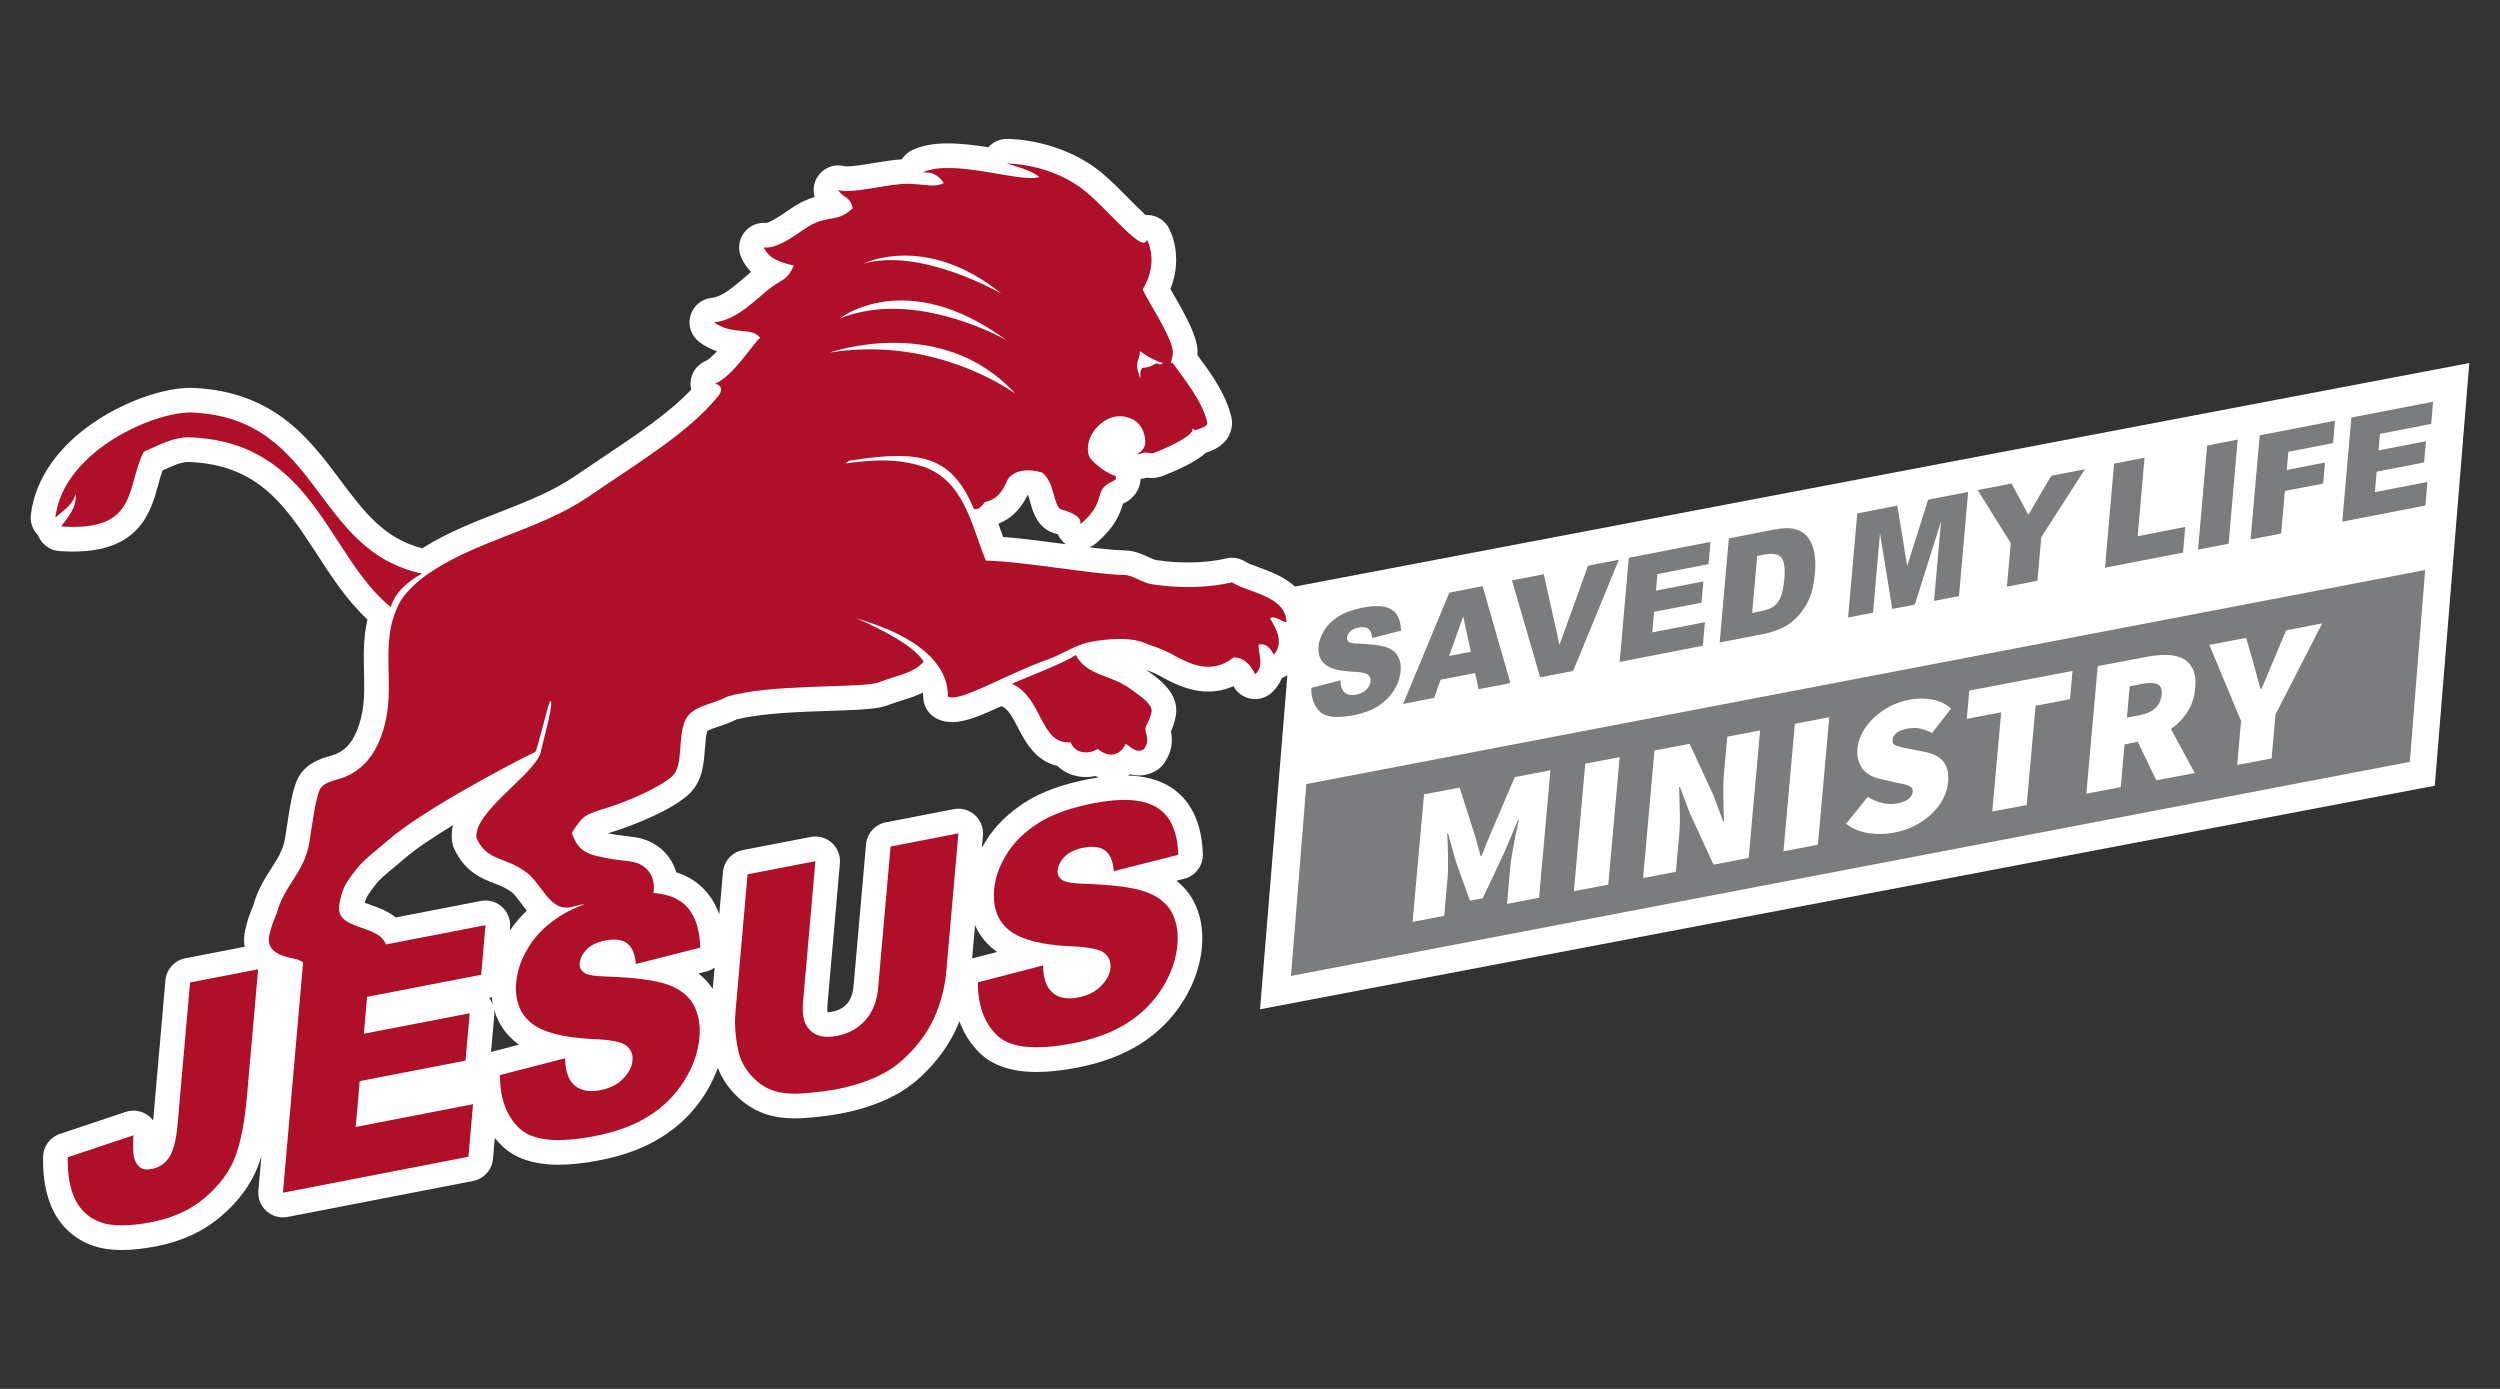 <?xml version="1.0" encoding="utf-8"?>
<!-- Generator: Adobe Illustrator 14.0.0, SVG Export Plug-In . SVG Version: 6.00 Build 43363)  -->
<svg version="1.2" baseProfile="tiny" id="Ebene_1" xmlns="http://www.w3.org/2000/svg" xmlns:xlink="http://www.w3.org/1999/xlink"
	 x="0px" y="0px" width="180px" height="100px" viewBox="0 0 180 100" xml:space="preserve">
<rect x="0" y="0" width="180" height="100" fill="#333333" stroke="none"/>
<g id="Ebene_2" display="none">
</g>
<g id="Ebene_1_1_">
	<polygon id="BG_Weiß_unten" fill="#FFFFFF" points="175.305,56.57 90.724,72.668 93.211,42.236 177.79,26.139 	"/>
	<polygon id="BG_Grau" fill="#7B7C7E" points="173.506,54.854 92.951,70.268 94.058,56.451 174.612,41.037 	"/>
	<g id="Saved_My_Life">
		<polygon fill="#7B7C7E" points="154.407,32.953 152.214,33.382 151.558,40.874 157.177,39.787 157.337,37.938 153.913,38.606 		
			"/>
		<polygon fill="#7B7C7E" points="158.259,39.571 160.458,39.148 161.115,31.65 158.914,32.08 		"/>
		<polygon fill="#7B7C7E" points="175.044,30.522 175.182,28.924 169.299,30.062 168.643,37.56 174.631,36.395 174.778,34.699 
			170.992,35.434 171.121,33.959 174.536,33.295 174.671,31.768 171.252,32.427 171.36,31.237 		"/>
		<polygon fill="#7B7C7E" points="167.983,31.9 168.122,30.292 162.7,31.343 162.04,38.841 164.245,38.412 164.513,35.347 
			167.268,34.817 167.398,33.301 164.647,33.836 164.763,32.529 		"/>
		<path fill="#7B7C7E" d="M100.657,47.263c-0.158-0.295-0.435-0.516-0.83-0.659c-0.396-0.138-1.062-0.225-2.001-0.261
			c-0.384-0.009-0.618-0.05-0.71-0.131c-0.102-0.077-0.146-0.174-0.134-0.291c0.015-0.165,0.091-0.317,0.229-0.455
			c0.143-0.139,0.333-0.23,0.595-0.282c0.308-0.061,0.546-0.03,0.708,0.087c0.159,0.122,0.255,0.342,0.277,0.668l2.082-0.53
			c-0.021-0.755-0.253-1.272-0.702-1.532c-0.444-0.266-1.119-0.307-2.026-0.133c-0.739,0.143-1.329,0.358-1.771,0.633
			c-0.439,0.282-0.783,0.613-1.021,0.997c-0.246,0.383-0.383,0.765-0.415,1.148c-0.057,0.589,0.112,1.032,0.489,1.328
			c0.379,0.303,1.037,0.47,1.979,0.512c0.574,0.02,0.938,0.091,1.087,0.213c0.146,0.128,0.211,0.282,0.194,0.476
			c-0.021,0.204-0.12,0.404-0.301,0.592c-0.184,0.189-0.434,0.312-0.746,0.373c-0.418,0.082-0.729-0.01-0.93-0.27
			c-0.123-0.16-0.189-0.415-0.199-0.762l-2.104,0.542c-0.007,0.746,0.207,1.318,0.627,1.716c0.424,0.402,1.236,0.484,2.442,0.251
			c0.688-0.134,1.269-0.349,1.743-0.649c0.465-0.297,0.845-0.67,1.134-1.124c0.286-0.455,0.452-0.92,0.492-1.405
			C100.883,47.907,100.822,47.554,100.657,47.263"/>
		<polygon fill="#7B7C7E" points="146.039,37.064 144.832,34.812 142.393,35.286 144.776,39.106 144.498,42.243 146.696,41.813 
			146.971,38.678 150.116,33.786 147.691,34.256 		"/>
		<path fill="#7B7C7E" d="M104.353,42.667l-3.33,8.015l2.24-0.436l0.459-1.307l2.487-0.48l0.247,1.164l2.296-0.444l-2.006-6.977
			L104.353,42.667z M104.34,47.229l1.01-2.847l0.549,2.544L104.34,47.229z"/>
		<polygon fill="#7B7C7E" points="114.337,40.731 112.283,46.431 111.155,41.345 108.862,41.789 110.889,48.765 113.268,48.306 
			116.562,40.296 		"/>
		<polygon fill="#7B7C7E" points="116.616,47.656 122.604,46.492 122.753,44.797 118.962,45.531 119.096,44.051 122.509,43.392 
			122.643,41.859 119.228,42.523 119.335,41.334 123.013,40.618 123.156,39.015 117.274,40.16 		"/>
		<polygon fill="#7B7C7E" points="137.318,40.752 136.606,36.405 133.723,36.966 133.062,44.459 134.859,44.112 135.361,38.397 
			136.241,43.846 137.869,43.53 139.754,37.544 139.251,43.265 141.048,42.913 141.708,35.42 138.825,35.976 		"/>
		<path fill="#7B7C7E" d="M130.176,38.709c-0.229-0.297-0.533-0.497-0.91-0.603c-0.382-0.108-0.891-0.103-1.529,0.025l-3.261,0.632
			l-0.659,7.494l3.258-0.634c0.391-0.07,0.831-0.223,1.326-0.453c0.362-0.169,0.707-0.434,1.038-0.793
			c0.338-0.356,0.604-0.77,0.819-1.246c0.208-0.475,0.354-1.113,0.422-1.916c0.045-0.512,0.029-0.98-0.048-1.415
			C130.554,39.362,130.402,39,130.176,38.709 M128.474,41.69c-0.057,0.599-0.148,1.042-0.28,1.335
			c-0.134,0.285-0.302,0.504-0.505,0.647c-0.203,0.144-0.535,0.261-0.995,0.353l-0.537,0.103l0.36-4.097l0.547-0.108
			c0.572-0.106,0.963-0.04,1.182,0.211C128.466,40.378,128.541,40.895,128.474,41.69"/>
	</g>
	<g id="Ministry">
		<path fill="#FFFFFF" d="M102.531,57.193l2.563-0.487l1.127,3.534l0.385,1.398l0.058-0.012l0.653-1.596l1.752-4.082l2.562-0.489
			l-0.819,9.181l-2.306,0.439l0.243-2.712c0.021-0.235,0.058-0.497,0.105-0.784s0.102-0.582,0.157-0.884s0.113-0.599,0.179-0.888
			c0.062-0.289,0.12-0.551,0.168-0.782l-0.058,0.011l-0.971,2.295l-1.572,3.34l-0.922,0.176l-1.021-2.847L104.26,60l-0.059,0.011
			c0.009,0.22,0.02,0.468,0.032,0.743s0.021,0.559,0.023,0.85c0.002,0.291,0.002,0.576,0.002,0.854
			c-0.002,0.278-0.015,0.535-0.034,0.771l-0.242,2.711l-2.276,0.434L102.531,57.193z"/>
		<path fill="#FFFFFF" d="M114.139,54.984l2.477-0.471l-0.82,9.18l-2.477,0.472L114.139,54.984z"/>
		<path fill="#FFFFFF" d="M119.122,54.036l2.534-0.481l1.708,3.701l0.708,1.893l0.058-0.012c-0.007-0.238-0.018-0.501-0.028-0.785
			c-0.012-0.285-0.02-0.578-0.021-0.879c-0.001-0.3,0-0.601,0.003-0.902c0.003-0.301,0.019-0.594,0.043-0.877l0.238-2.654
			l2.361-0.45l-0.82,9.181l-2.534,0.482l-1.708-3.715l-0.709-1.878l-0.057,0.011c0.009,0.518,0.024,1.079,0.046,1.686
			c0.021,0.606,0.007,1.191-0.043,1.758l-0.237,2.654l-2.362,0.449L119.122,54.036z"/>
		<path fill="#FFFFFF" d="M129.231,52.111l2.477-0.471l-0.819,9.18l-2.479,0.473L129.231,52.111z"/>
		<path fill="#FFFFFF" d="M134.48,57.375c0.312,0.199,0.656,0.344,1.028,0.436c0.375,0.09,0.734,0.104,1.079,0.037
			c0.376-0.07,0.65-0.179,0.83-0.324c0.179-0.145,0.275-0.32,0.296-0.527c0.011-0.113-0.012-0.202-0.062-0.266
			c-0.051-0.064-0.128-0.119-0.233-0.164c-0.104-0.045-0.229-0.084-0.379-0.116c-0.146-0.031-0.318-0.066-0.515-0.103l-1.123-0.259
			c-0.242-0.046-0.47-0.126-0.688-0.237c-0.216-0.111-0.401-0.257-0.557-0.436c-0.152-0.18-0.269-0.396-0.345-0.648
			c-0.076-0.254-0.101-0.547-0.07-0.875c0.035-0.396,0.155-0.783,0.358-1.158c0.203-0.377,0.471-0.724,0.801-1.041
			c0.332-0.318,0.716-0.592,1.157-0.824c0.439-0.232,0.915-0.396,1.425-0.493c0.536-0.103,1.073-0.107,1.606-0.015
			c0.534,0.092,0.998,0.31,1.394,0.651l-1.376,1.762c-0.296-0.156-0.586-0.264-0.869-0.32c-0.282-0.057-0.597-0.053-0.941,0.013
			c-0.308,0.06-0.554,0.156-0.734,0.292c-0.183,0.137-0.282,0.309-0.301,0.516c-0.021,0.217,0.088,0.359,0.321,0.432
			c0.234,0.072,0.562,0.146,0.979,0.225l1.098,0.221c0.565,0.115,0.988,0.345,1.27,0.688c0.28,0.345,0.393,0.837,0.336,1.478
			c-0.034,0.387-0.15,0.773-0.346,1.164c-0.195,0.389-0.463,0.746-0.798,1.074c-0.336,0.329-0.735,0.615-1.201,0.861
			s-0.991,0.425-1.576,0.536c-0.597,0.112-1.198,0.124-1.81,0.03c-0.61-0.092-1.148-0.314-1.617-0.67L134.48,57.375z"/>
		<path fill="#FFFFFF" d="M144.086,51.284l-2.478,0.471l0.182-2.034l7.433-1.415l-0.183,2.034l-2.478,0.473l-0.64,7.146
			l-2.478,0.471L144.086,51.284z"/>
		<path fill="#FFFFFF" d="M155.255,56.184l-1.336-2.772l-0.952,0.182l-0.273,3.079l-2.478,0.471l0.82-9.181l3.543-0.674
			c0.498-0.096,0.975-0.139,1.42-0.132c0.448,0.007,0.832,0.091,1.152,0.253c0.32,0.161,0.564,0.413,0.731,0.756
			c0.168,0.343,0.227,0.801,0.175,1.376c-0.06,0.659-0.244,1.23-0.559,1.716c-0.312,0.485-0.708,0.896-1.19,1.228l1.713,3.173
			L155.255,56.184z M153.139,51.671l0.894-0.17c0.998-0.19,1.534-0.69,1.606-1.5c0.035-0.396-0.067-0.644-0.309-0.746
			c-0.242-0.102-0.606-0.107-1.097-0.014l-0.894,0.17L153.139,51.671z"/>
		<path fill="#FFFFFF" d="M161.357,51.912l-2.285-5.48l2.65-0.504l0.519,1.79c0.085,0.327,0.169,0.643,0.255,0.951
			s0.175,0.628,0.27,0.962l0.057-0.011c0.157-0.381,0.311-0.748,0.46-1.101s0.303-0.715,0.458-1.087l0.864-2.052l2.59-0.494
			l-3.359,6.556l-0.281,3.164l-2.479,0.472L161.357,51.912z"/>
	</g>
	<path id="BG_Weiß_oben" fill="#FFFFFF" d="M94.39,44.791c-0.008-0.824-0.294-2.001-1.617-2.928
		c-0.692-0.485-1.476-0.771-2.163-1.024c-0.326-0.119-0.771-0.282-0.907-0.375c-0.298-0.202-0.646-0.308-0.998-0.308
		c-0.144,0-0.285,0.017-0.424,0.052c-0.751,0.184-1.765,0.29-2.783,0.29c-0.536,0-1.063-0.028-1.574-0.084
		c-0.043-0.008-0.088-0.015-0.133-0.02c-0.195-0.022-0.39-0.046-0.568-0.07c-0.103-0.018-0.368-0.14-0.546-0.221
		c-0.455-0.207-1.022-0.465-1.678-0.472c-0.705-0.018-1.593-0.108-2.57-0.229c0.186-0.072,0.357-0.175,0.515-0.309
		c1.323-1.138,1.682-2.056,1.91-2.828c0.214-0.093,0.501-0.248,0.762-0.543c0.313-0.352,0.485-0.786,0.504-1.246
		c0.155-0.008,0.311-0.037,0.458-0.084c0.096,0.014,0.215,0.025,0.348,0.025c0.257,0,0.505-0.044,0.736-0.132
		c0.737-0.276,1.464-0.604,2.044-0.926c0.472-0.26,0.84-0.509,1.125-0.767c0.451-0.146,0.784-0.311,1.055-0.518
		c0.661-0.506,0.954-1.304,0.764-2.083c-0.402-1.661-1.479-3.125-2.344-4.301c-0.031-0.041-0.061-0.082-0.091-0.122
		c0.008-0.098,0.011-0.194,0.008-0.287c-0.036-1.073-0.771-2.425-1.804-4.215c-0.047-0.08-0.098-0.167-0.146-0.254
		c0.439-1.114,0.677-2.706-0.075-4.314c-0.295-0.627-0.924-1.021-1.606-1.021c-0.036,0-0.075,0.001-0.113,0.003
		c-0.355-0.325-0.827-0.801-1.179-1.156c-0.628-0.634-1.275-1.29-1.905-1.822C76.498,10.07,72.9,10,72.499,10h-0.031
		c-0.518,0.008-0.986,0.238-1.312,0.604c-0.954-0.152-1.957-0.281-2.9-0.281c-1.039,0-1.881,0.158-2.575,0.482
		c-0.32,0.149-0.575,0.384-0.753,0.666c-0.631,0.039-1.34,0.155-2.028,0.269c-0.72,0.118-1.464,0.241-1.925,0.241
		c-0.07,0-0.113-0.003-0.134-0.005c-0.159-0.045-0.322-0.067-0.485-0.067c-0.53,0-1.045,0.238-1.386,0.667
		c-0.368,0.461-0.478,1.064-0.314,1.611c-0.294,0.087-0.628,0.21-1.001,0.398c-0.316,0.159-0.642,0.381-0.986,0.618
		c-0.354,0.243-1.182,0.81-1.514,0.85c-0.055-0.005-0.109-0.008-0.165-0.008c-0.563,0-1.099,0.271-1.436,0.733
		c-0.374,0.516-0.442,1.193-0.18,1.773c0.188,0.416,0.432,0.752,0.703,1.026c-0.146,0.121-0.294,0.249-0.445,0.38
		c-0.655,0.568-1.646,1.426-2.359,1.485c-0.735,0.061-1.357,0.571-1.561,1.282s0.058,1.471,0.65,1.911
		c0.422,0.312,0.848,0.517,1.254,0.655c-0.303,0.331-0.601,0.612-0.811,0.701c-0.694,0.291-1.133,0.989-1.086,1.741
		c0.007,0.109,0.022,0.215,0.049,0.318c-1.552,1.655-3.83,3.181-6.435,4.924c-0.621,0.416-1.262,0.845-1.911,1.29
		c-1.624,1.113-3.48,1.839-5.448,2.607c-1.868,0.729-3.792,1.481-5.576,2.608c-2.749-0.707-4.211-2.661-5.894-4.909
		c-2.229-2.983-4.757-6.363-10.549-6.639c-0.079-0.003-0.161-0.005-0.244-0.005c-1.892,0-4.51,0.903-6.669,2.298
		c-2.806,1.815-4.518,4.244-4.821,6.84c-0.064,0.551,0.134,1.091,0.516,1.468c0.011,0.028,0.022,0.058,0.035,0.085
		c0.264,0.606,0.843,1.014,1.502,1.059c0.347,0.025,0.68,0.037,0.995,0.037c4.802,0,5.594-2.885,6.119-4.793
		c0.101-0.371,0.198-0.728,0.316-1.053c0.02-0.008,0.035-0.016,0.054-0.024c0.684-0.312,1.271-0.581,1.81-0.581
		c0.021,0,0.046,0,0.071,0.002c5.003,0.206,6.947,3.2,9.201,6.667c1.062,1.635,2.156,3.318,3.614,4.67
		c-0.301,1.327-0.271,2.605-0.246,3.781c0.03,1.303,0.059,2.534-0.34,3.751c-0.002,0.002-0.002,0.006-0.003,0.008
		c-0.481,1.496-1.161,1.946-1.767,2.185c-0.078,0.028-0.194,0.062-0.317,0.097c-0.66,0.189-1.889,0.544-2.418,1.803
		c-0.324,0.769-0.5,1.926-0.687,3.15c-0.056,0.363-0.107,0.705-0.161,1.016c-0.137,0.809-0.507,1.387-0.975,2.12
		c-0.47,0.732-0.998,1.562-1.3,2.675c-0.012,0.03-0.031,0.075-0.046,0.111c-0.144,0.337-0.382,0.902-0.554,1.735
		c0,0.003,0,0.007-0.002,0.009c-0.083,0.424-0.077,0.799-0.021,1.124l-4.277,0.83c-0.774,0.149-1.357,0.797-1.429,1.586
		L11.028,80.67c-0.093-0.123-0.201-0.234-0.325-0.33c-0.469-0.367-1.09-0.474-1.654-0.285l-4.736,1.586
		c-0.71,0.236-1.195,0.896-1.211,1.646c-0.03,1.562,0.224,2.885,0.761,3.94c0.609,1.187,1.6,2.041,2.862,2.473
		C7.318,89.902,7.986,90,8.77,90l0,0c0.737,0,1.587-0.092,2.531-0.275c1.818-0.358,3.374-1.086,4.611-2.15
		c1.252-1.063,2.148-2.279,2.664-3.612c0.086-0.221,0.167-0.456,0.243-0.703l-0.216,2.461c-0.05,0.556,0.166,1.101,0.579,1.474
		c0.328,0.295,0.752,0.455,1.188,0.455c0.112,0,0.227-0.01,0.337-0.031l13.357-2.59c0.775-0.151,1.359-0.799,1.43-1.588l0.131-1.506
		c0.168,0.209,0.35,0.405,0.546,0.592c0.929,0.886,2.288,1.334,4.039,1.334c0.866,0,1.864-0.107,2.97-0.323
		c1.736-0.33,3.249-0.897,4.488-1.685c1.268-0.8,2.305-1.832,3.081-3.066c0.392-0.615,0.701-1.25,0.932-1.898
		c0.231,0.592,0.566,1.146,1.009,1.656c0.65,0.747,1.414,1.288,2.268,1.607c0.659,0.248,1.405,0.369,2.276,0.369l0,0
		c0.223,0,0.457-0.009,0.695-0.024c0.953-0.063,1.869-0.181,2.729-0.345c1.513-0.297,2.861-0.776,4.004-1.42
		c0.878-0.496,1.734-1.217,2.545-2.146c0.812-0.93,1.443-1.959,1.874-3.051c0.325,0.895,0.824,1.669,1.499,2.316
		c0.933,0.885,2.295,1.332,4.049,1.332c0.865,0,1.862-0.107,2.973-0.322c1.74-0.342,3.247-0.905,4.48-1.682
		c1.273-0.805,2.312-1.838,3.09-3.07c0.784-1.246,1.244-2.563,1.366-3.924c0.11-1.268-0.1-2.396-0.626-3.357
		c-0.303-0.551-0.708-1.021-1.21-1.413l0.567-0.146c0.806-0.205,1.36-0.941,1.335-1.771c-0.087-2.907-1.371-4.266-2.433-4.895
		c-0.806-0.477-1.803-0.732-2.965-0.769c0.056-0.026,0.11-0.056,0.163-0.086c0.191,0.052,0.401,0.083,0.631,0.083l0,0
		c0.447,0,0.877-0.122,1.276-0.364c0.231-0.14,0.431-0.332,0.577-0.561c0.599-0.933,0.563-1.628,0.453-2.253
		c0.12-0.252,0.265-0.615,0.351-1.116c0.278-1.595-1.153-2.619-2.128-3.3c0.037,0.012,0.074,0.023,0.112,0.034
		c0.387,0.146,0.632,0.263,0.771,0.34c1.069,0.597,2.227,1.179,3.577,1.179c0.633,0,1.24-0.13,1.818-0.388
		c0.255,0.474,0.713,0.808,1.246,0.904c0.104,0.019,0.21,0.028,0.315,0.028c0.457,0,0.9-0.177,1.235-0.501
		c0.336-0.327,0.555-0.674,0.69-1.016c0.284-0.1,0.541-0.271,0.744-0.502c0.555-0.63,0.827-1.4,0.8-2.225
		C94.195,45.752,94.395,45.282,94.39,44.791z M35.552,75.688c-0.067,0.019-0.135,0.039-0.198,0.064l0.233-2.643
		c0.014-0.149,0.008-0.299-0.017-0.444c0.321,1.153,0.987,1.917,1.596,2.399c0.067,0.052,0.135,0.104,0.206,0.152L35.552,75.688z
		 M35.216,71.859c0.065-0.022,0.13-0.049,0.189-0.077c0.021,0.213,0.054,0.415,0.096,0.606
		C35.438,72.198,35.342,72.02,35.216,71.859z M36.701,67.02l0.022-0.254c0.049-0.556-0.167-1.101-0.581-1.473
		c-0.327-0.296-0.752-0.456-1.187-0.456c-0.113,0-0.225,0.011-0.339,0.033l-6.119,1.187c-0.596-0.48-1.31-0.73-1.857-0.922
		c-0.111-0.039-0.25-0.087-0.378-0.136c0.101-0.399,0.256-0.624,0.797-1.332c0.002-0.004,0.006-0.007,0.008-0.011
		c0.253-0.338,0.823-0.807,1.324-1.219c0.243-0.201,0.497-0.41,0.729-0.615c0.776-0.68,2.062-1.539,3.496-2.412
		c-0.096,0.391-0.122,0.793-0.061,1.21c0.024,0.172,0.075,0.339,0.15,0.497c0.792,1.68,1.993,2.141,2.87,2.477
		c0.47,0.18,0.876,0.336,1.329,0.694c0.144,0.116,0.386,0.44,0.582,0.701c0.134,0.179,0.281,0.376,0.447,0.577
		C37.459,66.012,37.046,66.498,36.701,67.02z M71.934,37.682c1.089-0.442,1.674-1.265,2.054-2.043c0.009,0,0.019,0,0.029,0
		c0.059,0.166,0.117,0.371,0.158,0.517c0.201,0.713,0.538,1.905,1.78,2.247c0.006,0.001,0.011,0.002,0.017,0.004
		c0.071,0.019,0.135,0.037,0.188,0.055c0.124,0.284,0.323,0.535,0.581,0.722c-0.043-0.006-0.088-0.012-0.131-0.018
		c-1.479-0.197-2.992-0.399-4.39-0.506c-0.054-0.147-0.104-0.298-0.158-0.451c-0.058-0.158-0.112-0.319-0.172-0.483
		C71.906,37.709,71.92,37.695,71.934,37.682z M50.29,70.092l0.565-0.144c0.221-0.056,0.421-0.153,0.597-0.279l-0.135,1.535
		C51.043,70.783,50.7,70.412,50.29,70.092z M69.995,69.006l0.209-2.389c0.357,0.816,0.889,1.385,1.379,1.767
		c0.068,0.054,0.138,0.105,0.208,0.156L69.995,69.006z M73.839,57.746c-1.207,0.764-2.162,1.695-2.838,2.77
		c-0.108,0.174-0.212,0.351-0.308,0.527l0.077-0.888c0.049-0.554-0.166-1.101-0.58-1.474c-0.413-0.373-0.979-0.529-1.525-0.422
		l-4.883,0.95c-0.777,0.151-1.359,0.798-1.428,1.585L61.455,71c-0.047,0.546-0.201,0.961-0.469,1.268
		c-0.264,0.299-0.602,0.481-1.061,0.575c-0.132,0.025-0.254,0.038-0.341,0.035c-0.017-0.09-0.029-0.253-0.008-0.521l0.896-10.198
		c0.049-0.554-0.166-1.101-0.579-1.474c-0.414-0.373-0.979-0.528-1.524-0.424l-4.885,0.944c-0.778,0.151-1.361,0.797-1.431,1.587
		l-0.268,3.049c-0.481-1.363-1.308-2.131-2.029-2.561c-0.321-0.192-0.678-0.35-1.062-0.473c-0.261-0.873-0.834-1.617-1.65-2.074
		c-0.691-0.391-1.296-0.459-1.935-0.533c-0.35-0.041-0.77-0.088-1.335-0.204c0.187-0.062,0.393-0.125,0.589-0.187
		c0.986-0.306,4.1-1.468,5.35-2.736c0.005-0.004,0.008-0.008,0.013-0.012c0.857-0.89,0.948-2.093,1.028-3.155
		c0.036-0.474,0.072-0.96,0.17-1.265c0.13-0.098,0.541-0.236,0.818-0.33c0.387-0.131,0.818-0.276,1.261-0.5
		c1.786-0.467,4.521-0.556,6.729-0.627c1.588-0.052,2.842-0.092,3.678-0.256c0.091-0.017,0.177-0.041,0.264-0.072
		C64.21,50.664,64.63,50.53,65,50.412c0.541-0.172,1.004-0.32,1.452-0.546c0.014,0.092,0.021,0.184,0.021,0.276
		c-0.008,0.699,0.396,1.334,1.028,1.627c0.319,0.147,0.674,0.223,1.057,0.223c0.954,0,2.068-0.473,3.552-1.152
		c0.009,0.004,0.016,0.008,0.023,0.012c0.438,0.192,0.729,0.709,1.158,1.534c0.511,0.983,1.25,2.404,2.838,2.759
		c0.532,0.511,1.251,0.801,2.052,0.801c0.226,0,0.453-0.022,0.677-0.069c0.086,0.036,0.174,0.067,0.261,0.095
		c-0.229,0.035-0.467,0.075-0.708,0.121C76.524,56.455,75.032,56.994,73.839,57.746z"/>
	<g>
		<path fill="#AF0F29" d="M30.391,41.299C22.537,39.652,23.1,30.14,13.88,29.702c-2.698-0.119-9.334,2.749-9.896,7.567
			c0.786-0.679,1.251-0.952,1.455-1.693c0.103,0.626-0.188,1.268-1.042,2.33c5.651,0.391,4.656-2.904,5.966-5.387
			c1.05-0.436,2.107-1.082,3.35-1.029c8.878,0.365,9.833,8.488,14.422,12.222C28.437,42.661,29.38,41.841,30.391,41.299"/>
		<path fill="#AF0F29" d="M77.454,47.157c-0.803,0.555-2.87,1.336-4.605,2.073c2.239,0.987,2.02,4.409,4.235,4.215
			c0.311,0.796,1.229,0.908,1.951,0.484c1.279,1.029,1.983-0.205,2.001-0.383c0.373,0.213,0.772,0.733,1.325,0.4
			c0.289-0.452,0.264-0.648,0.187-1.057c-0.258-0.724,0.194-0.689,0.363-1.66C83,50.723,82.1,50.099,81.46,49.652
			C79.997,48.537,78.293,48.72,77.454,47.157"/>
		<path fill="#AF0F29" d="M74.788,59.244c-0.984,0.624-1.747,1.357-2.287,2.217c-0.538,0.852-0.843,1.71-0.921,2.57
			c-0.113,1.312,0.25,2.297,1.104,2.962c0.841,0.664,2.311,1.046,4.409,1.138c1.284,0.053,2.093,0.209,2.424,0.486
			c0.33,0.27,0.475,0.622,0.438,1.056c-0.038,0.455-0.263,0.896-0.675,1.313c-0.404,0.419-0.96,0.695-1.659,0.832
			c-0.936,0.185-1.63-0.016-2.071-0.598c-0.272-0.356-0.428-0.925-0.456-1.707L70.41,70.73c-0.011,1.658,0.454,2.931,1.394,3.83
			c0.939,0.894,2.758,1.076,5.455,0.556c1.53-0.302,2.827-0.781,3.875-1.439c1.05-0.665,1.896-1.502,2.537-2.518
			c0.641-1.017,1.003-2.06,1.102-3.13c0.079-0.91-0.058-1.697-0.414-2.35c-0.36-0.654-0.974-1.146-1.86-1.462
			c-0.878-0.321-2.368-0.516-4.465-0.587c-0.847-0.021-1.377-0.117-1.589-0.296c-0.22-0.165-0.32-0.385-0.295-0.649
			c0.034-0.369,0.204-0.705,0.516-1.012c0.312-0.31,0.749-0.525,1.319-0.633c0.691-0.137,1.217-0.07,1.581,0.193
			c0.358,0.271,0.572,0.762,0.627,1.492l4.641-1.18c-0.051-1.691-0.573-2.835-1.562-3.422c-0.993-0.588-2.501-0.686-4.524-0.291
			C77.09,58.152,75.775,58.622,74.788,59.244"/>
		<path fill="#AF0F29" d="M68.131,69.965l0.874-9.966l-4.884,0.951l-0.899,10.198c-0.077,0.925-0.381,1.692-0.902,2.289
			c-0.526,0.598-1.207,0.976-2.051,1.146c-0.854,0.164-1.491,0.035-1.93-0.39c-0.436-0.412-0.606-1.082-0.526-1.99l0.896-10.199
			l-4.885,0.944l-0.874,9.964c-0.072,0.816-0.003,1.732,0.204,2.738c0.132,0.623,0.418,1.199,0.873,1.726
			c0.456,0.521,0.969,0.894,1.554,1.115c0.584,0.218,1.325,0.295,2.229,0.233c0.898-0.062,1.735-0.168,2.508-0.316
			c1.331-0.262,2.489-0.668,3.474-1.225c0.709-0.399,1.403-0.992,2.081-1.769c0.679-0.776,1.207-1.63,1.572-2.563
			C67.813,71.917,68.041,70.957,68.131,69.965"/>
		<path fill="#AF0F29" d="M10.959,87.984c1.506-0.297,2.78-0.879,3.808-1.762c1.033-0.88,1.749-1.844,2.157-2.9
			c0.411-1.063,0.697-2.545,0.863-4.449l0.798-9.087l-4.9,0.95l-0.907,10.303c-0.092,1.021-0.283,1.768-0.572,2.246
			c-0.297,0.48-0.718,0.771-1.264,0.88c-0.344,0.065-0.605,0.044-0.782-0.062c-0.253-0.168-0.423-0.42-0.508-0.756
			c-0.08-0.334-0.096-0.869-0.039-1.609l-4.736,1.584c-0.024,1.275,0.164,2.307,0.564,3.094c0.401,0.782,1.02,1.318,1.856,1.604
			C8.136,88.307,9.358,88.295,10.959,87.984"/>
		<path fill="#AF0F29" d="M20.371,85.875l13.356-2.59l0.331-3.783l-8.449,1.639l0.292-3.301l7.616-1.476l0.302-3.41l-7.62,1.476
			l0.23-2.656l8.215-1.592l0.312-3.57L27.784,68c-0.498-1.486-3.686-0.979-3.355-2.863c0.194-1.152,0.431-1.512,1.22-2.545
			c0.535-0.71,1.567-1.453,2.302-2.102c2.331-2.039,8.379-5.275,10.572-6.344c0.179-0.086,0.951-3.616,1.097-3.663
			c0.331-0.094-0.591,3.151-0.698,3.724c-0.459,1.563-4.89,4.278-4.61,6.151c0.826,1.746,2.06,1.242,3.703,2.541
			c0.899,0.721,1.528,2.439,2.731,2.453c0.478,0.004,0.854-0.224,1.339-0.242c-0.65,0.234-1.222,0.506-1.708,0.814
			c-0.988,0.617-1.75,1.354-2.285,2.211c-0.537,0.858-0.85,1.717-0.923,2.574c-0.112,1.307,0.252,2.292,1.101,2.963
			c0.841,0.663,2.309,1.041,4.408,1.139c1.291,0.045,2.097,0.209,2.426,0.479c0.333,0.272,0.477,0.629,0.437,1.063
			c-0.038,0.455-0.26,0.895-0.672,1.307c-0.405,0.425-0.964,0.699-1.658,0.833c-0.938,0.185-1.629-0.017-2.075-0.593
			c-0.271-0.356-0.426-0.924-0.453-1.705l-4.685,1.209c-0.01,1.66,0.452,2.937,1.398,3.832c0.938,0.898,2.757,1.082,5.448,0.556
			c1.533-0.292,2.829-0.776,3.875-1.44c1.053-0.664,1.896-1.502,2.533-2.518c0.644-1.012,1.008-2.054,1.108-3.126
			c0.076-0.909-0.062-1.694-0.416-2.354c-0.357-0.653-0.977-1.139-1.856-1.459c-0.882-0.317-2.374-0.517-4.468-0.588
			c-0.85-0.021-1.381-0.117-1.589-0.297c-0.222-0.164-0.317-0.383-0.298-0.647c0.037-0.363,0.206-0.7,0.519-1.017
			c0.31-0.307,0.747-0.516,1.315-0.629c0.695-0.134,1.218-0.072,1.581,0.2c0.365,0.265,0.573,0.765,0.634,1.49l4.637-1.179
			c-0.051-1.695-0.575-2.834-1.565-3.424c-0.48-0.287-1.084-0.455-1.808-0.511c0.153-0.888-0.204-1.644-0.869-2.013
			c-0.702-0.399-1.287-0.195-3.236-0.652c-1.428-0.333-1.573-1.24-1.775-1.658c0.838-1.267,0.812-1.271,2.674-1.854
			c1.217-0.376,3.784-1.445,4.615-2.288c0.703-0.729,0.382-2.515,0.796-3.757c0.435-1.305,1.939-1.27,3.104-1.918
			c3.202-0.915,8.885-0.605,10.719-0.965c2.017-0.731,2.553-0.677,3.43-1.532c-0.772-1.427-4.618-3.041-4.854-3.138
			c0.441,0.175,6.64,1.649,6.601,5.64c0.901,0.416,3.936-1.512,7.191-2.679c1.351-0.485,1.957-1.151,3.724-1.372
			c1.273-0.163,2.066-0.112,2.643,0.003c0.599,0.12,0.971,0.369,1.369,0.46c0.416,0.152,0.797,0.316,1.101,0.48
			c1.412,0.79,2.935,1.545,4.521,0.292c0.936-0.087,1.481,1.008,1.579,1.212c0.666-0.647,0.221-1.417,0.24-2.151
			c0.718-0.124,0.982,0.571,1.098,0.734c0.762-0.865,0.148-1.923-0.284-2.62c0.348-0.227,0.861,0.241,1.189,0.286
			c-0.017-1.917-2.839-2.146-3.912-2.878c-1.264,0.311-3.2,0.46-5.116,0.23l0.002-0.004c-0.199-0.023-0.408-0.049-0.611-0.077
			c-0.71-0.098-1.46-0.677-2.007-0.675c-2.523-0.062-6.884-0.938-9.994-1.039c-1.034-2.426-1.521-5.878-4.711-6.824
			c-1.942-0.57-3.567-0.408-5.383-0.17c0.004-0.035,0.215-0.161,0.225-0.189c5.422-0.884,7.432-0.21,9.005,3.454
			c0.392,0.173,0.778-0.48,0.778-0.48c0.8-0.179,1.219-0.611,1.632-1.576c0.139-0.34,0.949-1.031,2.505-0.548
			c0.923,0.683,0.802,2.497,1.399,2.661c1.352,0.359,1.396,0.826,1.356,1.057c2.015-1.733,0.826-2.426,2.313-3.091
			c0.096-0.04,0.305-0.106,0.23-0.379c0,0-0.93-0.273-1.764-1.197c-0.409-0.44-0.32-1.507,0.372-2.277
			c0.48-0.525,1.384-1.162,2.546-0.638c0.887,0.395,1.006,1.433,0.964,1.805c-0.031,0.273-0.295,0.578-0.477,0.657
			c-0.099,0.032,0.024,0.086,0.062,0.073c0.479-0.25,0.774,0.01,1-0.077c1.42-0.531,3.023-1.372,2.814-1.777
			c0.086,0.001,0.095,0.113,0.152,0.14c0.879-0.238,0.957-0.43,0.923-0.574c-0.384-1.58-1.658-3.103-2.495-4.284
			c-0.027-0.045-0.103,0.063-0.134,0.021c0.02-0.043,0.162-0.577,0.15-0.807c-0.027-1.026-1.907-3.845-2.178-4.509
			c0,0,1.199-1.701,0.317-3.584c-0.268,1.06-2.568-1.899-4.341-3.393c-2.523-2.123-5.758-2.084-5.758-2.084
			c0.431,0.14,1.761,0.465,2.339,0.97c-1.267,0.468-6.211-1.351-8.396-0.331c0.674-0.029,1.131,0.175,1.521,0.768
			c-0.604,0.331-1.19,0.114-2.473,0.054c-1.358-0.058-4.112,0.764-5.125,0.447c0.361,0.621,0.816,0.373,1.044,1.312
			c-1.069,1.014-1.609,0.501-2.948,1.174c-0.76,0.383-2.271,1.78-3.462,1.65c0.401,0.883,1.349,1.108,2.173,1.303
			c-0.464,1.016-0.712,0.929-1.562,1.52c-0.906,0.629-2.454,2.426-4.182,2.569c1.296,0.96,2.76,0.306,3.312,1.121
			c-0.486,0.361-1.902,2.736-3.24,3.296c0.486,0.138,0.642,0.473,0.062,1.083c-2.065,2.472-5.467,4.518-9.127,7.018
			c-3.696,2.536-8.335,3.183-11.921,5.823c-0.536,0.39-1.4,1.22-1.702,1.797c-1.633,3.023-0.157,6.009-1.244,9.335
			c-0.536,1.666-1.416,2.752-2.826,3.299c-0.605,0.227-1.469,0.308-1.73,0.929c-0.319,0.757-0.515,2.502-0.732,3.778
			c-0.364,2.146-1.828,3.101-2.322,5.01c-0.07,0.246-0.369,0.754-0.562,1.688c-0.241,1.219,1.064,1.504,1.944,1.674
			c0.139,0.025,0.339,0.129,0.497,0.238L20.371,85.875z M82.128,25.308c0.948,0.703,1.597,0.822,1.597,0.822
			c-0.21,0.276-0.404-0.079-0.597,0.083c-0.332,0.263-0.873,0.269-0.873,0.269s-0.196,0.143-0.146,0.608
			c0.017,0.116-0.058,0.12-0.06,0.059c-0.006-0.304-0.376-0.651-0.043-1.402C82.113,25.507,82.005,25.218,82.128,25.308
			 M62.179,18.982c0,0,4.451-2.266,9.926,2.163C72.104,21.145,66.344,17.792,62.179,18.982 M60.453,22.936
			c0,0,4.728-3.79,12.021,1.56C72.475,24.496,65.922,20.709,60.453,22.936 M59.741,25.386c0,0,8.062-2.865,13.38,2.974
			C73.121,28.36,67.46,24.122,59.741,25.386"/>
	</g>
</g>
</svg>
